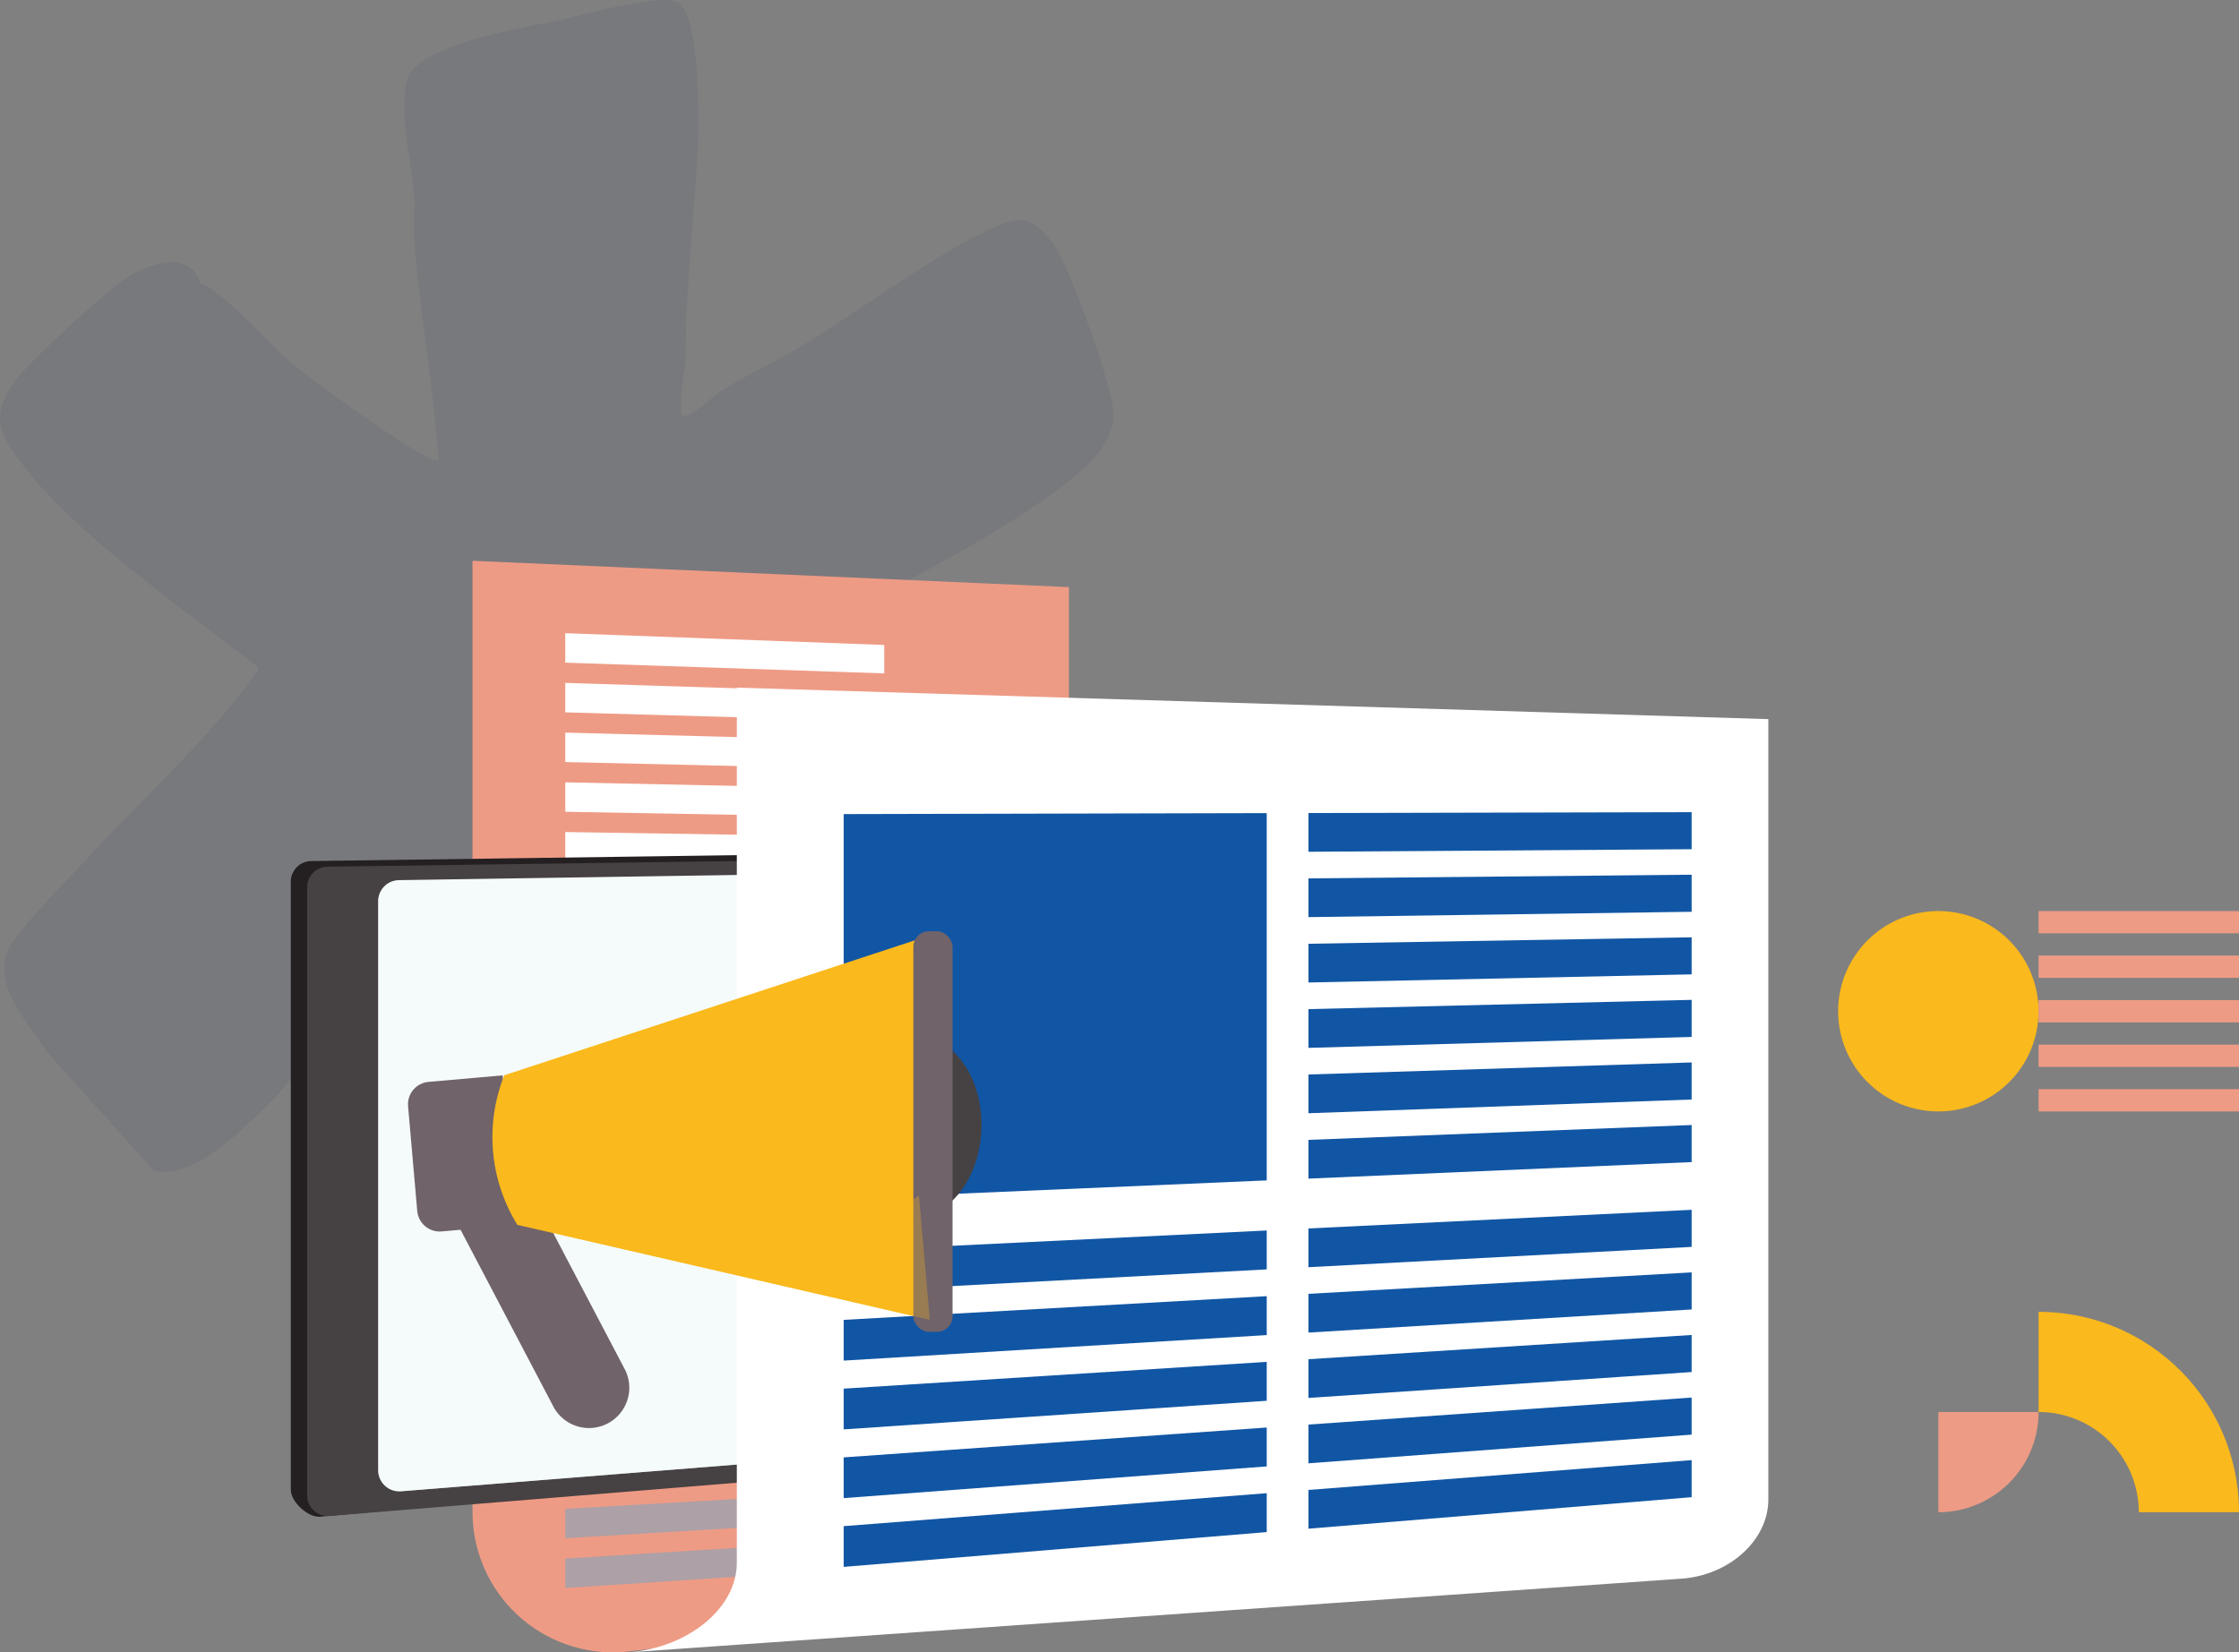 <svg xmlns="http://www.w3.org/2000/svg" xmlns:xlink="http://www.w3.org/1999/xlink" width="288.826" height="213.208" viewBox="0 0 288.826 213.208">
  <rect x="0" y="0" width="288.826" height="213.208" fill="#808080" stroke="none"/>
  <defs>
    <clipPath id="clip-path">
      <rect id="Rectangle_394" data-name="Rectangle 394" width="228.112" height="213.208" fill="none"/>
    </clipPath>
    <clipPath id="clip-path-3">
      <path id="Tracé_1378" data-name="Tracé 1378" d="M140.258,289.233A18.119,18.119,0,0,0,159.694,307.3l57.5-6.5V169.9l-76.934-3.4Z" transform="translate(-140.258 -166.501)" fill="none"/>
    </clipPath>
    <clipPath id="clip-path-5">
      <rect id="Rectangle_353" data-name="Rectangle 353" width="41.141" height="123.192" fill="none"/>
    </clipPath>
    <clipPath id="clip-path-6">
      <path id="Tracé_1394" data-name="Tracé 1394" d="M208.944,431.988,167.8,434.246v-3.8l41.141-2.129Z" transform="translate(-167.803 -428.318)" fill="none"/>
    </clipPath>
    <linearGradient id="linear-gradient" x1="-1.772" y1="4.567" x2="-1.762" y2="4.567" gradientUnits="objectBoundingBox">
      <stop offset="0" stop-color="#d3c5cb"/>
      <stop offset="1" stop-color="#ada0a6"/>
    </linearGradient>
    <clipPath id="clip-path-7">
      <path id="Tracé_1395" data-name="Tracé 1395" d="M208.944,446.243,167.8,448.721v-3.8l41.141-2.348Z" transform="translate(-167.803 -442.573)" fill="none"/>
    </clipPath>
    <linearGradient id="linear-gradient-2" x1="-1.772" y1="3.396" x2="-1.762" y2="3.396" xlink:href="#linear-gradient"/>
    <clipPath id="clip-path-8">
      <path id="Tracé_1396" data-name="Tracé 1396" d="M208.944,460.5,167.8,463.2v-3.8l41.141-2.567Z" transform="translate(-167.803 -456.828)" fill="none"/>
    </clipPath>
    <linearGradient id="linear-gradient-3" x1="-1.772" y1="2.306" x2="-1.762" y2="2.306" xlink:href="#linear-gradient"/>
    <clipPath id="clip-path-9">
      <path id="Tracé_1397" data-name="Tracé 1397" d="M193.483,252.328,88.944,253.774a2.657,2.657,0,0,0-2.62,2.656V334.9c0,1.552,2.22,3.6,3.767,3.473l103.644-9.356a2.657,2.657,0,0,0,2.441-2.647l1.588-71.49c0-1.468-2.748-2.553-4.239-2.553h-.042" transform="translate(-86.324 -252.328)" fill="none"/>
    </clipPath>
    <linearGradient id="linear-gradient-4" x1="-0.167" y1="0.963" x2="-0.164" y2="0.963" gradientUnits="objectBoundingBox">
      <stop offset="0" stop-color="#3b3138"/>
      <stop offset="1" stop-color="#241f21"/>
    </linearGradient>
    <clipPath id="clip-path-10">
      <path id="Tracé_1398" data-name="Tracé 1398" d="M198.328,254,93.789,255.444a2.656,2.656,0,0,0-2.62,2.656v78.472a2.657,2.657,0,0,0,2.873,2.647l104.539-8.532a2.656,2.656,0,0,0,2.44-2.647V256.654A2.656,2.656,0,0,0,198.365,254h-.037" transform="translate(-91.169 -253.998)" fill="none"/>
    </clipPath>
    <linearGradient id="linear-gradient-5" x1="-0.223" y1="1.024" x2="-0.22" y2="1.024" gradientUnits="objectBoundingBox">
      <stop offset="0" stop-color="#5d535a"/>
      <stop offset="1" stop-color="#464143"/>
    </linearGradient>
    <clipPath id="clip-path-12">
      <path id="Tracé_1400" data-name="Tracé 1400" d="M334.933,328.462v6.865a.926.926,0,0,0,1.853,0v-6.865a.926.926,0,0,0-1.853,0" transform="translate(-334.933 -327.536)" fill="none"/>
    </clipPath>
    <linearGradient id="linear-gradient-6" x1="-16.618" y1="12.059" x2="-16.567" y2="12.059" xlink:href="#linear-gradient-5"/>
    <clipPath id="clip-path-14">
      <rect id="Rectangle_360" data-name="Rectangle 360" width="87.727" height="78.741" fill="none"/>
    </clipPath>
    <clipPath id="clip-path-15">
      <path id="Tracé_1401" data-name="Tracé 1401" d="M190.633,318.193c-8.065-7.034-14.529-4.283-23.06-11.43-10.589-8.872-5.317-17.053-14.638-24.865-11.657-9.769-25.742-1.845-34.49-11.63a18.838,18.838,0,0,1-4.233-8.667,2.719,2.719,0,0,0-1.933,2.6v73.42a2.719,2.719,0,0,0,2.936,2.711l84.791-6.752a32.05,32.05,0,0,0-9.372-15.389" transform="translate(-112.279 -261.602)" fill="none"/>
    </clipPath>
    <clipPath id="clip-path-16">
      <path id="Tracé_1402" data-name="Tracé 1402" d="M200.33,238.132c0,5.834-6.286,11-14.131,11.553l135.973-9.516c6.227-.436,11.222-5,11.222-10.206v-100.7L200.33,125.2Z" transform="translate(-186.199 -125.203)" fill="none"/>
    </clipPath>
    <linearGradient id="linear-gradient-7" x1="-0.219" y1="0.874" x2="-0.217" y2="0.874" gradientUnits="objectBoundingBox">
      <stop offset="0" stop-color="#f3e9e1"/>
      <stop offset="1" stop-color="#fff"/>
    </linearGradient>
    <clipPath id="clip-path-17">
      <path id="Tracé_1403" data-name="Tracé 1403" d="M388.409,241.242v5l49.428-.329v-4.783Z" transform="translate(-388.409 -241.127)" fill="#1156a4"/>
    </clipPath>
    <clipPath id="clip-path-18">
      <path id="Tracé_1404" data-name="Tracé 1404" d="M250.446,241.546v49.617l54.57-2.354V241.42Z" transform="translate(-250.446 -241.42)" fill="#1156a4"/>
    </clipPath>
    <clipPath id="clip-path-19">
      <path id="Tracé_1405" data-name="Tracé 1405" d="M388.409,260.181v5l49.428-.689v-4.783Z" transform="translate(-388.409 -259.706)" fill="#1156a4"/>
    </clipPath>
    <clipPath id="clip-path-20">
      <path id="Tracé_1406" data-name="Tracé 1406" d="M388.409,279.121v5l49.428-1.05v-4.783Z" transform="translate(-388.409 -278.285)" fill="#1156a4"/>
    </clipPath>
    <clipPath id="clip-path-21">
      <path id="Tracé_1407" data-name="Tracé 1407" d="M388.409,298.06v5l49.428-1.411v-4.784Z" transform="translate(-388.409 -296.863)" fill="#1156a4"/>
    </clipPath>
    <clipPath id="clip-path-22">
      <path id="Tracé_1408" data-name="Tracé 1408" d="M388.409,317v5l49.428-1.772v-4.783Z" transform="translate(-388.409 -315.442)" fill="#1156a4"/>
    </clipPath>
    <clipPath id="clip-path-23">
      <path id="Tracé_1409" data-name="Tracé 1409" d="M388.409,335.94v5l49.428-2.133v-4.783Z" transform="translate(-388.409 -334.021)" fill="#1156a4"/>
    </clipPath>
    <clipPath id="clip-path-24">
      <path id="Tracé_1410" data-name="Tracé 1410" d="M388.409,361.605v5l49.428-2.621V359.2Z" transform="translate(-388.409 -359.197)" fill="#1156a4"/>
    </clipPath>
    <clipPath id="clip-path-25">
      <path id="Tracé_1411" data-name="Tracé 1411" d="M388.409,380.545v5l49.428-2.983v-4.783Z" transform="translate(-388.409 -377.776)" fill="#1156a4"/>
    </clipPath>
    <clipPath id="clip-path-26">
      <path id="Tracé_1412" data-name="Tracé 1412" d="M388.409,399.485v5l49.428-3.343v-4.783Z" transform="translate(-388.409 -396.355)" fill="#1156a4"/>
    </clipPath>
    <clipPath id="clip-path-27">
      <path id="Tracé_1413" data-name="Tracé 1413" d="M388.409,418.424v5l49.428-3.7v-4.783Z" transform="translate(-388.409 -414.934)" fill="#1156a4"/>
    </clipPath>
    <clipPath id="clip-path-28">
      <path id="Tracé_1414" data-name="Tracé 1414" d="M388.409,437.364v5l49.428-4.065v-4.783Z" transform="translate(-388.409 -433.512)" fill="#1156a4"/>
    </clipPath>
    <clipPath id="clip-path-29">
      <path id="Tracé_1415" data-name="Tracé 1415" d="M250.446,368v5.257l54.57-2.895v-5.02Z" transform="translate(-250.446 -365.342)" fill="#1156a4"/>
    </clipPath>
    <clipPath id="clip-path-30">
      <path id="Tracé_1416" data-name="Tracé 1416" d="M250.446,387.9v5.256l54.57-3.293v-5.021Z" transform="translate(-250.446 -384.841)" fill="#1156a4"/>
    </clipPath>
    <clipPath id="clip-path-31">
      <path id="Tracé_1417" data-name="Tracé 1417" d="M250.446,407.8v5.256l54.57-3.691v-5.02Z" transform="translate(-250.446 -404.341)" fill="#1156a4"/>
    </clipPath>
    <clipPath id="clip-path-32">
      <path id="Tracé_1418" data-name="Tracé 1418" d="M250.446,427.695v5.256l54.57-4.09v-5.02Z" transform="translate(-250.446 -423.841)" fill="#1156a4"/>
    </clipPath>
    <clipPath id="clip-path-33">
      <path id="Tracé_1419" data-name="Tracé 1419" d="M250.446,447.592v5.256l54.57-4.488V443.34Z" transform="translate(-250.446 -443.34)" fill="#1156a4"/>
    </clipPath>
    <clipPath id="clip-path-34">
      <path id="Tracé_1425" data-name="Tracé 1425" d="M251.894,316.531c-.221,6.466,3.371,14.316,8.126,14.478s8.79-4.948,9.011-11.415-3.456-11.841-8.211-12q-.206-.007-.409-.007c-4.571,0-8.3,2.667-8.517,8.948" transform="translate(-251.885 -307.583)" fill="none"/>
    </clipPath>
    <linearGradient id="linear-gradient-8" x1="-6.215" y1="3.372" x2="-6.19" y2="3.372" xlink:href="#linear-gradient-5"/>
    <clipPath id="clip-path-35">
      <path id="Tracé_1426" data-name="Tracé 1426" d="M132.755,337.983A5.2,5.2,0,0,0,130.569,345l14.4,27.431a5.2,5.2,0,0,0,9.2-4.831l-14.4-27.431a5.195,5.195,0,0,0-7.017-2.186" transform="translate(-129.973 -337.387)" fill="none"/>
    </clipPath>
    <linearGradient id="linear-gradient-9" x1="-1.498" y1="1.604" x2="-1.486" y2="1.604" gradientUnits="objectBoundingBox">
      <stop offset="0" stop-color="#96888e"/>
      <stop offset="1" stop-color="#706369"/>
    </linearGradient>
    <clipPath id="clip-path-36">
      <path id="Tracé_1427" data-name="Tracé 1427" d="M123.755,320.132a2.9,2.9,0,0,0-2.638,3.144L122.3,336.79a2.9,2.9,0,0,0,3.144,2.638l9.558-.837-1.689-19.3Z" transform="translate(-121.105 -319.295)" fill="none"/>
    </clipPath>
    <linearGradient id="linear-gradient-10" x1="-2.203" y1="3.124" x2="-2.183" y2="3.124" xlink:href="#linear-gradient-9"/>
    <clipPath id="clip-path-37">
      <path id="Tracé_1428" data-name="Tracé 1428" d="M147.708,296.544a21.563,21.563,0,0,0,1.689,19.3l53.2,12.258L200.8,279.091Z" transform="translate(-146.186 -279.091)" fill="none"/>
    </clipPath>
    <clipPath id="clip-path-38">
      <rect id="Rectangle_390" data-name="Rectangle 390" width="5.055" height="51.679" rx="2.003" fill="none"/>
    </clipPath>
    <linearGradient id="linear-gradient-11" x1="-2.33" y1="2.294" x2="-2.32" y2="2.294" xlink:href="#linear-gradient-9"/>
    <clipPath id="clip-path-40">
      <rect id="Rectangle_392" data-name="Rectangle 392" width="56.406" height="24.662" fill="none"/>
    </clipPath>
    <clipPath id="clip-path-41">
      <path id="Tracé_1429" data-name="Tracé 1429" d="M190.326,344.772c-5.186-1.318-7.4-8.365-13.387-8.028-4.782.269-5.84,4.9-10.641,4.9-4.99.007-6.273-4.988-12.079-6.261a14.456,14.456,0,0,0-8.029.761,21.925,21.925,0,0,0,3.209,11.369l53.2,12.257-1.4-16.029c-4.77,3.5-8.381,1.657-10.866,1.026" transform="translate(-146.189 -335.113)" fill="none"/>
    </clipPath>
  </defs>
  <g id="ico-actuHome" transform="translate(-810.401 -7383.706)">
    <g id="Groupe_344" data-name="Groupe 344" transform="translate(810.401 7383.706)">
      <g id="Groupe_343" data-name="Groupe 343" clip-path="url(#clip-path)">
        <g id="Groupe_251" data-name="Groupe 251">
          <g id="Groupe_250" data-name="Groupe 250" clip-path="url(#clip-path)">
            <path id="Tracé_1377" data-name="Tracé 1377" d="M126.973,98.061,106.444,80.826c-.243-1.014.242-.645.643-.916,3.367-2.277,7.718-3.733,11.283-5.675,5.936-3.234,21.2-11.566,24.216-17.137a6.967,6.967,0,0,0,.825-5.286c-.622-3.671-5.651-18.165-7.839-20.785-2.43-2.911-3.752-3.195-7.068-1.79C121.03,32.4,110.41,40.5,102.878,44.959c-3.218,1.906-6.7,3.5-9.876,5.5-.934.589-4.347,3.88-5.127,3.085a28.461,28.461,0,0,1,.528-6.359l.147-7.246v-.06l1.469-20.5c.113-3.323.41-17.588-2.667-19.116C85.092-.862,75.035,1.989,71.967,2.649c-4.213.907-18.425,3.053-19.5,7.8-1.015,4.466.624,10.272.943,14.738.137,1.93-.15,3.894.011,5.821.793,9.469,2.444,18.891,3.173,28.366-.929,1.033-17.016-10.879-18.653-12.232-2.922-2.414-9.1-9.606-12.093-10.562-1.338-4.308-6.216-2.684-9.183-.966C14.229,37.023,3.117,47.261,1.667,49.495c-2.73,4.206-1.888,6.251.94,10.056C9.48,68.8,23.178,78.17,32.4,85.424c.412.324,1,.486.807,1.159-6.4,8.991-14.793,16.335-22.228,24.477-2.581,2.826-7.731,7.868-9.5,10.746-3.033,4.927,2.066,9.873,4.533,13.87l13.849,15.4c5.285,1.171,11.641-5.559,15.2-9.061,2.387-2.346,4.554-5.649,6.691-7.889,4.211-4.415,9.963-11.381,14.332-15.067.505-.426.594-1.093,1.57-.835-.31,5.236.687,10.418,1.085,15.615.657,8.576.747,17.388,2.162,25.937.555,3.353.907,6.089,4.668,7a85,85,0,0,0,9.327,1.276c2.53.171,13.527.461,15.272-.086a22.2,22.2,0,0,0,2.441-2.435c.772-2.15,1.472-9.954,1.624-12.585.545-9.439-.343-18.976-.519-28.358,5.272,4.425,10.38,9.267,15.342,14.054,5.429,5.238,7.082,11.983,14.031,3.394,6.8-8.408,11.636-19.933,18.811-28.37.939-2.487,1.127-3.56-.72-5.534-3.379-3.611-10.336-6.562-14.2-10.07" transform="translate(0 0)" fill="#242c5a" opacity="0.08"/>
          </g>
        </g>
        <g id="Groupe_253" data-name="Groupe 253" transform="translate(60.952 72.356)">
          <g id="Groupe_252" data-name="Groupe 252" clip-path="url(#clip-path-3)">
            <rect id="Rectangle_349" data-name="Rectangle 349" width="153.456" height="155.478" transform="matrix(0.723, -0.691, 0.691, 0.723, -70.715, 67.654)" fill="#ee9b85"/>
          </g>
        </g>
        <g id="Groupe_264" data-name="Groupe 264">
          <g id="Groupe_263" data-name="Groupe 263" clip-path="url(#clip-path)">
            <g id="Groupe_262" data-name="Groupe 262" transform="translate(72.922 81.699)" style="mix-blend-mode: soft-light;isolation: isolate">
              <g id="Groupe_261" data-name="Groupe 261">
                <g id="Groupe_260" data-name="Groupe 260" clip-path="url(#clip-path-5)">
                  <path id="Tracé_1379" data-name="Tracé 1379" d="M208.944,193.187,167.8,191.8V188l41.141,1.518Z" transform="translate(-167.803 -187.999)" fill="#fff"/>
                  <path id="Tracé_1380" data-name="Tracé 1380" d="M208.944,207.728,167.8,206.559v-3.8l41.141,1.3Z" transform="translate(-167.803 -196.345)" fill="#fff"/>
                  <path id="Tracé_1381" data-name="Tracé 1381" d="M208.944,222.268l-41.141-.949v-3.8l41.141,1.079Z" transform="translate(-167.803 -204.691)" fill="#fff"/>
                  <path id="Tracé_1382" data-name="Tracé 1382" d="M208.944,236.809l-41.141-.73v-3.8l41.141.86Z" transform="translate(-167.803 -213.036)" fill="#fff"/>
                  <path id="Tracé_1383" data-name="Tracé 1383" d="M208.944,251.349l-41.141-.51v-3.8l41.141.64Z" transform="translate(-167.803 -221.382)" fill="#fff"/>
                  <path id="Tracé_1384" data-name="Tracé 1384" d="M208.944,271.054l-41.141-.212v-3.8l41.141.343Z" transform="translate(-167.803 -232.692)" fill="#fff"/>
                  <path id="Tracé_1385" data-name="Tracé 1385" d="M208.944,285.595,167.8,285.6v-3.8l41.141.123Z" transform="translate(-167.803 -241.038)" fill="#fff"/>
                  <path id="Tracé_1386" data-name="Tracé 1386" d="M208.944,300.01l-41.141.226v-3.8l41.141-.1Z" transform="translate(-167.803 -249.258)" fill="#fff"/>
                  <path id="Tracé_1387" data-name="Tracé 1387" d="M208.944,314.265l-41.141.446v-3.8l41.141-.316Z" transform="translate(-167.803 -257.319)" fill="#fff"/>
                  <path id="Tracé_1388" data-name="Tracé 1388" d="M208.944,328.52l-41.141.665v-3.8l41.141-.535Z" transform="translate(-167.803 -265.379)" fill="#fff"/>
                  <path id="Tracé_1389" data-name="Tracé 1389" d="M208.944,351.744,167.8,352.767v-3.8l41.141-.893Z" transform="translate(-167.803 -278.51)" fill="#fff"/>
                  <path id="Tracé_1390" data-name="Tracé 1390" d="M208.944,366,167.8,367.242v-3.8l41.141-1.112Z" transform="translate(-167.803 -286.571)" fill="#fff"/>
                  <path id="Tracé_1391" data-name="Tracé 1391" d="M208.944,380.254,167.8,381.716v-3.8l41.141-1.332Z" transform="translate(-167.803 -294.631)" fill="#fff"/>
                  <path id="Tracé_1392" data-name="Tracé 1392" d="M208.944,394.509,167.8,396.191v-3.8l41.141-1.551Z" transform="translate(-167.803 -302.691)" fill="#fff"/>
                  <path id="Tracé_1393" data-name="Tracé 1393" d="M208.944,408.765l-41.141,1.9v-3.8l41.141-1.77Z" transform="translate(-167.803 -310.751)" fill="#fff"/>
                  <g id="Groupe_255" data-name="Groupe 255" transform="translate(0 104.435)">
                    <g id="Groupe_254" data-name="Groupe 254" clip-path="url(#clip-path-6)">
                      <rect id="Rectangle_350" data-name="Rectangle 350" width="41.141" height="5.928" fill="url(#linear-gradient)"/>
                    </g>
                  </g>
                  <g id="Groupe_257" data-name="Groupe 257" transform="translate(0 110.63)">
                    <g id="Groupe_256" data-name="Groupe 256" transform="translate(0 0)" clip-path="url(#clip-path-7)">
                      <rect id="Rectangle_351" data-name="Rectangle 351" width="41.141" height="6.148" fill="url(#linear-gradient-2)"/>
                    </g>
                  </g>
                  <g id="Groupe_259" data-name="Groupe 259" transform="translate(0 116.825)">
                    <g id="Groupe_258" data-name="Groupe 258" transform="translate(0 0)" clip-path="url(#clip-path-8)">
                      <rect id="Rectangle_352" data-name="Rectangle 352" width="41.141" height="6.367" fill="url(#linear-gradient-3)"/>
                    </g>
                  </g>
                </g>
              </g>
            </g>
          </g>
        </g>
        <g id="Groupe_266" data-name="Groupe 266" transform="translate(37.514 109.654)">
          <g id="Groupe_265" data-name="Groupe 265" clip-path="url(#clip-path-9)">
            <rect id="Rectangle_355" data-name="Rectangle 355" width="139.718" height="130.698" transform="matrix(0.863, -0.506, 0.506, 0.863, -37.595, 22.039)" fill="url(#linear-gradient-4)"/>
          </g>
        </g>
        <g id="Groupe_268" data-name="Groupe 268" transform="translate(39.619 110.38)">
          <g id="Groupe_267" data-name="Groupe 267" clip-path="url(#clip-path-10)">
            <rect id="Rectangle_356" data-name="Rectangle 356" width="130.721" height="114.906" transform="matrix(0.952, -0.306, 0.306, 0.952, -24.897, 8.015)" fill="url(#linear-gradient-5)"/>
          </g>
        </g>
        <g id="Groupe_270" data-name="Groupe 270">
          <g id="Groupe_269" data-name="Groupe 269" clip-path="url(#clip-path)">
            <path id="Tracé_1399" data-name="Tracé 1399" d="M115.215,338.413l88.547-7.051a2.72,2.72,0,0,0,2.5-2.711V260.923A2.719,2.719,0,0,0,203.5,258.2l-88.547,1.359a2.72,2.72,0,0,0-2.677,2.719V335.7a2.719,2.719,0,0,0,2.935,2.711" transform="translate(-63.487 -145.996)" fill="#f5fbfb"/>
          </g>
        </g>
        <g id="Groupe_272" data-name="Groupe 272" transform="translate(145.552 142.337)">
          <g id="Groupe_271" data-name="Groupe 271" clip-path="url(#clip-path-12)">
            <rect id="Rectangle_358" data-name="Rectangle 358" width="8.557" height="5.754" transform="translate(-3.632 6.768) rotate(-61.783)" fill="url(#linear-gradient-6)"/>
          </g>
        </g>
        <g id="Groupe_279" data-name="Groupe 279">
          <g id="Groupe_278" data-name="Groupe 278" clip-path="url(#clip-path)">
            <g id="Groupe_277" data-name="Groupe 277" transform="translate(48.793 113.684)" opacity="0.5" style="mix-blend-mode: multiply;isolation: isolate">
              <g id="Groupe_276" data-name="Groupe 276">
                <g id="Groupe_275" data-name="Groupe 275" clip-path="url(#clip-path-14)">
                  <g id="Groupe_274" data-name="Groupe 274">
                    <g id="Groupe_273" data-name="Groupe 273" clip-path="url(#clip-path-15)">
                      <path id="Tracé_1430" data-name="Tracé 1430" d="M0,0H87.727V78.859H0Z" fill="#f5fbfb"/>
                    </g>
                  </g>
                </g>
              </g>
            </g>
          </g>
        </g>
        <g id="Groupe_281" data-name="Groupe 281" transform="translate(80.916 88.727)">
          <g id="Groupe_280" data-name="Groupe 280" clip-path="url(#clip-path-16)">
            <path id="Tracé_1870" data-name="Tracé 1870" d="M0,0,184.246,22.007l21.735,196.584L21.735,196.584Z" transform="translate(-75.263 82.068) rotate(-54.288)" fill="url(#linear-gradient-7)"/>
          </g>
        </g>
        <g id="Groupe_283" data-name="Groupe 283" transform="translate(168.791 104.786)">
          <g id="Groupe_282" data-name="Groupe 282" clip-path="url(#clip-path-17)">
            <rect id="Rectangle_363" data-name="Rectangle 363" width="46.571" height="26.497" transform="translate(-2.032 1.005) rotate(-26.319)" fill="#1156a4"/>
          </g>
        </g>
        <g id="Groupe_285" data-name="Groupe 285" transform="translate(108.836 104.914)">
          <g id="Groupe_284" data-name="Groupe 284" clip-path="url(#clip-path-18)">
            <rect id="Rectangle_364" data-name="Rectangle 364" width="70.968" height="68.782" transform="matrix(0.896, -0.443, 0.443, 0.896, -19.769, 9.778)" fill="#1156a4"/>
          </g>
        </g>
        <g id="Groupe_287" data-name="Groupe 287" transform="translate(168.791 112.86)">
          <g id="Groupe_286" data-name="Groupe 286" clip-path="url(#clip-path-19)">
            <rect id="Rectangle_365" data-name="Rectangle 365" width="46.731" height="26.82" transform="matrix(0.896, -0.443, 0.443, 0.896, -2.175, 1.076)" fill="#1156a4"/>
          </g>
        </g>
        <g id="Groupe_289" data-name="Groupe 289" transform="translate(168.791 120.934)">
          <g id="Groupe_288" data-name="Groupe 288" clip-path="url(#clip-path-20)">
            <rect id="Rectangle_366" data-name="Rectangle 366" width="46.891" height="27.143" transform="translate(-2.318 1.147) rotate(-26.319)" fill="#1156a4"/>
          </g>
        </g>
        <g id="Groupe_291" data-name="Groupe 291" transform="translate(168.791 129.008)">
          <g id="Groupe_290" data-name="Groupe 290" clip-path="url(#clip-path-21)">
            <rect id="Rectangle_367" data-name="Rectangle 367" width="47.051" height="27.467" transform="matrix(0.896, -0.443, 0.443, 0.896, -2.462, 1.218)" fill="#1156a4"/>
          </g>
        </g>
        <g id="Groupe_293" data-name="Groupe 293" transform="translate(168.791 137.081)">
          <g id="Groupe_292" data-name="Groupe 292" clip-path="url(#clip-path-22)">
            <rect id="Rectangle_368" data-name="Rectangle 368" width="47.211" height="27.791" transform="translate(-2.605 1.289) rotate(-26.319)" fill="#1156a4"/>
          </g>
        </g>
        <g id="Groupe_295" data-name="Groupe 295" transform="translate(168.791 145.155)">
          <g id="Groupe_294" data-name="Groupe 294" clip-path="url(#clip-path-23)">
            <rect id="Rectangle_369" data-name="Rectangle 369" width="47.371" height="28.114" transform="translate(-2.748 1.359) rotate(-26.319)" fill="#1156a4"/>
          </g>
        </g>
        <g id="Groupe_297" data-name="Groupe 297" transform="translate(168.791 156.096)">
          <g id="Groupe_296" data-name="Groupe 296" clip-path="url(#clip-path-24)">
            <rect id="Rectangle_370" data-name="Rectangle 370" width="47.588" height="28.552" transform="translate(-2.943 1.456) rotate(-26.319)" fill="#1156a4"/>
          </g>
        </g>
        <g id="Groupe_299" data-name="Groupe 299" transform="translate(168.791 164.17)">
          <g id="Groupe_298" data-name="Groupe 298" clip-path="url(#clip-path-25)">
            <rect id="Rectangle_371" data-name="Rectangle 371" width="47.748" height="28.876" transform="translate(-3.086 1.527) rotate(-26.319)" fill="#1156a4"/>
          </g>
        </g>
        <g id="Groupe_301" data-name="Groupe 301" transform="translate(168.791 172.244)">
          <g id="Groupe_300" data-name="Groupe 300" clip-path="url(#clip-path-26)">
            <rect id="Rectangle_372" data-name="Rectangle 372" width="47.908" height="29.199" transform="translate(-3.23 1.597) rotate(-26.319)" fill="#1156a4"/>
          </g>
        </g>
        <g id="Groupe_303" data-name="Groupe 303" transform="translate(168.791 180.318)">
          <g id="Groupe_302" data-name="Groupe 302" clip-path="url(#clip-path-27)">
            <rect id="Rectangle_373" data-name="Rectangle 373" width="48.067" height="29.522" transform="matrix(0.896, -0.443, 0.443, 0.896, -3.373, 1.668)" fill="#1156a4"/>
          </g>
        </g>
        <g id="Groupe_305" data-name="Groupe 305" transform="translate(168.791 188.391)">
          <g id="Groupe_304" data-name="Groupe 304" clip-path="url(#clip-path-28)">
            <rect id="Rectangle_374" data-name="Rectangle 374" width="48.228" height="29.846" transform="translate(-3.516 1.739) rotate(-26.319)" fill="#1156a4"/>
          </g>
        </g>
        <g id="Groupe_307" data-name="Groupe 307" transform="translate(108.836 158.766)">
          <g id="Groupe_306" data-name="Groupe 306" clip-path="url(#clip-path-29)">
            <rect id="Rectangle_375" data-name="Rectangle 375" width="52.423" height="31.289" transform="translate(-3.145 1.556) rotate(-26.319)" fill="#1156a4"/>
          </g>
        </g>
        <g id="Groupe_309" data-name="Groupe 309" transform="translate(108.836 167.24)">
          <g id="Groupe_308" data-name="Groupe 308" clip-path="url(#clip-path-30)">
            <rect id="Rectangle_376" data-name="Rectangle 376" width="52.599" height="31.646" transform="translate(-3.304 1.634) rotate(-26.319)" fill="#1156a4"/>
          </g>
        </g>
        <g id="Groupe_311" data-name="Groupe 311" transform="translate(108.836 175.714)">
          <g id="Groupe_310" data-name="Groupe 310" clip-path="url(#clip-path-31)">
            <rect id="Rectangle_377" data-name="Rectangle 377" width="52.776" height="32.003" transform="matrix(0.896, -0.443, 0.443, 0.896, -3.462, 1.712)" fill="#1156a4"/>
          </g>
        </g>
        <g id="Groupe_313" data-name="Groupe 313" transform="translate(108.836 184.188)">
          <g id="Groupe_312" data-name="Groupe 312" clip-path="url(#clip-path-32)">
            <rect id="Rectangle_378" data-name="Rectangle 378" width="52.952" height="32.36" transform="matrix(0.896, -0.443, 0.443, 0.896, -3.62, 1.791)" fill="#1156a4"/>
          </g>
        </g>
        <g id="Groupe_315" data-name="Groupe 315" transform="translate(108.836 192.662)">
          <g id="Groupe_314" data-name="Groupe 314" clip-path="url(#clip-path-33)">
            <rect id="Rectangle_379" data-name="Rectangle 379" width="53.129" height="32.718" transform="translate(-3.779 1.869) rotate(-26.319)" fill="#1156a4"/>
          </g>
        </g>
        <g id="Groupe_327" data-name="Groupe 327" transform="translate(109.461 133.666)">
          <g id="Groupe_326" data-name="Groupe 326" clip-path="url(#clip-path-34)">
            <rect id="Rectangle_385" data-name="Rectangle 385" width="17.579" height="23.588" transform="translate(-0.211)" fill="url(#linear-gradient-8)"/>
          </g>
        </g>
        <g id="Groupe_329" data-name="Groupe 329" transform="translate(56.482 146.618)">
          <g id="Groupe_328" data-name="Groupe 328" clip-path="url(#clip-path-35)">
            <rect id="Rectangle_386" data-name="Rectangle 386" width="34.47" height="43.099" transform="translate(-9.424 2.103) rotate(-13.61)" fill="url(#linear-gradient-9)"/>
          </g>
        </g>
        <g id="Groupe_331" data-name="Groupe 331" transform="translate(52.629 138.756)">
          <g id="Groupe_330" data-name="Groupe 330" clip-path="url(#clip-path-36)">
            <rect id="Rectangle_387" data-name="Rectangle 387" width="22.016" height="24.513" transform="translate(-8.646 4.641) rotate(-28.585)" fill="url(#linear-gradient-10)"/>
          </g>
        </g>
        <g id="Groupe_333" data-name="Groupe 333" transform="translate(63.528 121.284)">
          <g id="Groupe_332" data-name="Groupe 332" clip-path="url(#clip-path-37)">
            <rect id="Rectangle_388" data-name="Rectangle 388" width="75.223" height="75.223" transform="translate(-25.47 24.504) rotate(-45)" fill="#fab91c"/>
          </g>
        </g>
        <g id="Groupe_335" data-name="Groupe 335" transform="translate(117.819 120.162)">
          <g id="Groupe_334" data-name="Groupe 334" clip-path="url(#clip-path-38)">
            <rect id="Rectangle_389" data-name="Rectangle 389" width="42.527" height="37.47" transform="matrix(0.651, -0.759, 0.759, 0.651, -25.536, 29.791)" fill="url(#linear-gradient-11)"/>
          </g>
        </g>
        <g id="Groupe_342" data-name="Groupe 342">
          <g id="Groupe_341" data-name="Groupe 341" clip-path="url(#clip-path)">
            <g id="Groupe_340" data-name="Groupe 340" transform="translate(63.529 145.63)" opacity="0.3" style="mix-blend-mode: multiply;isolation: isolate">
              <g id="Groupe_339" data-name="Groupe 339">
                <g id="Groupe_338" data-name="Groupe 338" clip-path="url(#clip-path-40)">
                  <g id="Groupe_337" data-name="Groupe 337" transform="translate(0 0)">
                    <g id="Groupe_336" data-name="Groupe 336" clip-path="url(#clip-path-41)">
                      <path id="Tracé_1495" data-name="Tracé 1495" d="M0,0H56.431V24.974H0Z" transform="translate(-0.025 -0.312)" fill="#fab91c"/>
                    </g>
                  </g>
                </g>
              </g>
            </g>
          </g>
        </g>
      </g>
    </g>
    <g id="Groupe_371" data-name="Groupe 371" transform="translate(18.495 188.628)">
      <path id="Tracé_1481" data-name="Tracé 1481" d="M12.928,0A12.927,12.927,0,1,0,25.855,12.927,12.928,12.928,0,0,0,12.928,0" transform="translate(1029.022 7338.484) rotate(-90)" fill="#fab91c" fill-rule="evenodd"/>
      <path id="Tracé_1485" data-name="Tracé 1485" d="M12.928,12.927V0H0A12.928,12.928,0,0,0,12.928,12.927" transform="translate(1041.95 7390.195) rotate(-90)" fill="#ee9b85" fill-rule="evenodd"/>
      <path id="Tracé_1487" data-name="Tracé 1487" d="M12.928,0A12.928,12.928,0,0,1,0,12.927V25.855A25.855,25.855,0,0,0,25.855,0Z" transform="translate(1054.877 7390.194) rotate(-90)" fill="#fab91c" fill-rule="evenodd"/>
      <rect id="Rectangle_402" data-name="Rectangle 402" width="25.855" height="2.873" transform="translate(1054.877 7335.61)" fill="#ee9b85"/>
      <rect id="Rectangle_403" data-name="Rectangle 403" width="25.855" height="2.873" transform="translate(1054.877 7329.865)" fill="#ee9b85"/>
      <rect id="Rectangle_404" data-name="Rectangle 404" width="25.855" height="2.873" transform="translate(1054.877 7324.12)" fill="#ee9b85"/>
      <rect id="Rectangle_405" data-name="Rectangle 405" width="25.855" height="2.873" transform="translate(1054.877 7318.374)" fill="#ee9b85"/>
      <rect id="Rectangle_406" data-name="Rectangle 406" width="25.855" height="2.873" transform="translate(1054.877 7312.629)" fill="#ee9b85"/>
    </g>
  </g>
</svg>
